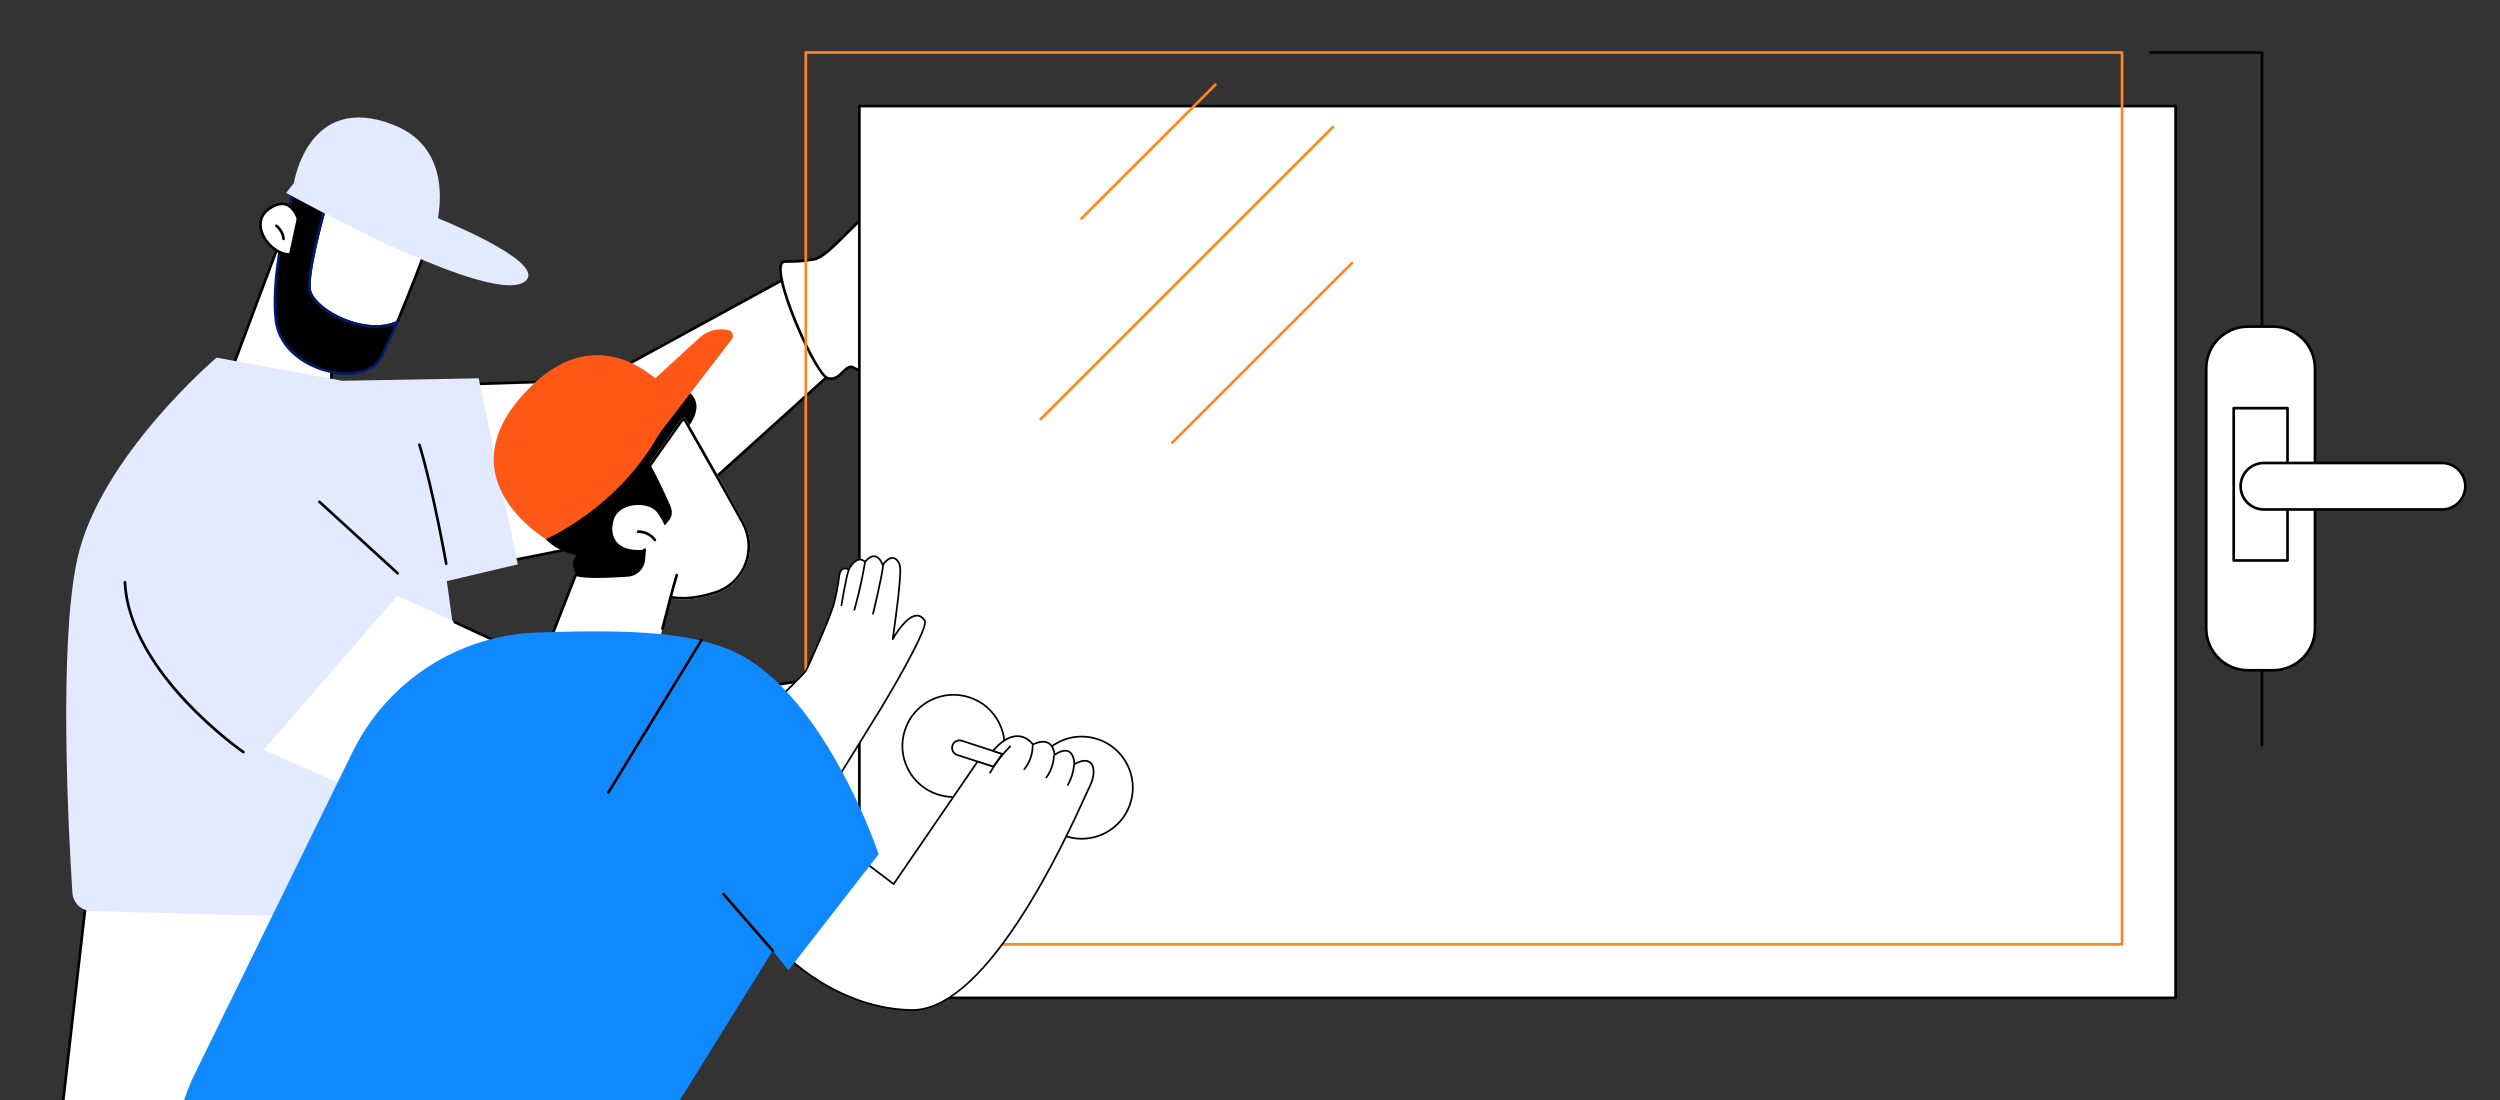 <svg xmlns="http://www.w3.org/2000/svg" id="uuid-e9ea7a55-1556-4cb1-80ba-3be85b1d8466" data-name="Illustration" viewBox="0 0 1867.551 822.041"><rect x="0" y="0" width="1867.551" height="822.041" fill="#333333" stroke="none"/><defs><style>      .uuid-75b208ce-366c-47dd-a9f9-7311530a084d {        fill: #fe5716;      }      .uuid-252c551d-ad6d-4d09-b51e-3b23bddf9ef5 {        fill: #1089ff;      }      .uuid-60d4f303-33e6-4176-9f84-b3e216db0221 {        fill: #fff;      }      .uuid-818c0606-f3a6-4c18-871d-e61976b3f180 {        fill: #e2eaff;      }      .uuid-4a6df1cc-af79-422d-ab0d-988937beca69 {        fill: #ff861d;      }      .uuid-c7d32cc0-8546-4753-b28a-b53fdca0d529 {        fill: #001a70;      }    </style></defs><g id="uuid-fb3f5531-4d69-48a0-9f07-6cef003d295e" data-name="Window installation"><g><g><polygon class="uuid-60d4f303-33e6-4176-9f84-b3e216db0221" points="45.79 834.746 66.001 657.969 350.907 667.963 418.385 834.746 45.79 834.746"></polygon><path d="M418.386,835.747c-.396,0-.77-.236-.928-.625l-67.234-166.181-283.334-9.939-20.106,175.859c-.063.549-.56.945-1.107.88-.548-.063-.942-.559-.88-1.107l20.212-176.777c.059-.518.49-.897,1.029-.886l284.906,9.994c.395.014.744.258.892.625l67.477,166.783c.207.512-.04,1.095-.552,1.302-.122.049-.25.073-.374.073Z"></path><path d="M238.444,835.122h-.01c-.552-.005-.996-.458-.99-1.01l.454-46.221c.105-10.761,7.492-20.017,17.963-22.509l9.218-2.195c.535-.13,1.076.204,1.204.741.128.537-.204,1.076-.741,1.204l-9.218,2.195c-9.575,2.279-16.33,10.743-16.426,20.583l-.454,46.221c-.005.549-.452.99-1,.99Z"></path></g><g><g><path class="uuid-60d4f303-33e6-4176-9f84-b3e216db0221" d="M211.549,173.798l-41.987,111.956s20.183,38.174,61.311,32.945c41.128-5.229,16.542-29.241,16.542-29.241l1.315-63.417-37.181-52.243Z"></path><path d="M223.301,320.186c-36.222,0-54.431-33.602-54.623-33.965-.133-.253-.152-.551-.052-.818l41.987-111.956c.13-.346.44-.593.807-.641.369-.044.73.11.944.412l37.182,52.243c.124.175.189.386.185.601l-1.307,62.995c1.698,1.762,9.409,10.348,6.722,18.361-2.139,6.379-10.263,10.509-24.147,12.274-2.649.337-5.218.495-7.698.495ZM170.661,285.671c2.269,3.959,22.348,36.834,60.086,32.036,13.054-1.66,20.625-5.334,22.502-10.921,2.554-7.603-6.441-16.524-6.532-16.613-.197-.193-.306-.46-.301-.735l1.309-63.086-35.899-50.441-41.164,109.761Z"></path></g><g><g><g><path class="uuid-60d4f303-33e6-4176-9f84-b3e216db0221" d="M231.744,218.279c5.443,15.192,42.211,33.028,64.947,22.456,11.228-26.792,24.588-62.308,24.588-62.308l-76.944-28.669c-4.582,16.152-16.075,58.8-12.592,68.522Z"></path><path d="M280.85,244.89c-7.774.001-16.329-1.787-24.779-5.317-12.689-5.301-22.607-13.527-25.269-20.956-3.545-9.896,7.61-51.644,12.571-69.133.076-.269.261-.493.51-.619.248-.127.54-.142.801-.045l76.944,28.67c.249.093.451.281.561.523.11.242.119.518.026.766-.134.355-13.496,35.84-24.602,62.343-.096.23-.275.415-.5.52-4.672,2.172-10.233,3.249-16.263,3.249ZM245.002,151.072c-4.122,14.623-15.677,57.49-12.317,66.869,2.481,6.924,11.963,14.691,24.157,19.786,14.33,5.987,28.898,6.823,39.077,2.26,10.049-24.009,21.886-55.2,24.069-60.975l-74.987-27.94Z"></path></g><g><path d="M285.451,265.468c2.337-5.402,6.863-14.29,11.239-24.734-22.736,10.572-59.504-7.263-64.947-22.456-3.483-9.723,8.01-52.37,12.592-68.522l-24.211-9.021s-18.766,58.42-13.968,98.672c4.566,38.308,67.851,52.508,79.295,26.06Z"></path><path class="uuid-c7d32cc0-8546-4753-b28a-b53fdca0d529" d="M259.213,280.024c-2.624,0-5.37-.203-8.214-.618-20.137-2.938-43.069-16.671-45.836-39.88-4.769-40.006,13.82-98.51,14.009-99.096.084-.26.27-.475.516-.594.246-.119.529-.132.786-.037l24.211,9.021c.488.182.755.709.613,1.21-3.829,13.501-16.056,58.298-12.612,67.912,2.481,6.924,11.963,14.691,24.157,19.786,14.493,6.055,29.233,6.84,39.427,2.101.374-.174.817-.101,1.115.186.298.287.389.727.229,1.107-2.712,6.472-5.505,12.399-7.75,17.161-1.399,2.969-2.608,5.534-3.495,7.583-3.915,9.047-13.989,14.158-27.156,14.158ZM220.764,142.041c-2.424,7.889-17.991,60.54-13.615,97.249,2.524,21.178,24.115,35.216,44.138,38.137,16.188,2.362,28.926-2.373,33.246-12.355.9-2.079,2.115-4.657,3.521-7.642,1.973-4.186,4.371-9.275,6.76-14.834-10.531,3.884-24.784,2.809-38.743-3.023-12.689-5.301-22.607-13.527-25.269-20.956-3.487-9.733,7.245-50.27,12.319-68.245l-22.357-8.331ZM285.451,265.468h.01-.01Z"></path></g></g><g><g><path class="uuid-60d4f303-33e6-4176-9f84-b3e216db0221" d="M222.609,163.51s-5.308-19.049-21.608-7.543c-16.3,11.505,1.712,35.008,15.867,34.126l5.741-26.583Z"></path><path d="M216.091,191.117c-8.422,0-18.081-7.669-21.434-17.193-2.634-7.485-.532-14.328,5.768-18.774,5.113-3.609,9.763-4.707,13.815-3.263,6.77,2.412,9.231,10.991,9.332,11.354.043.156.048.321.014.479l-5.741,26.583c-.095.438-.468.759-.916.787-.278.018-.559.026-.839.026ZM210.643,153.274c-2.72,0-5.756,1.173-9.065,3.509-7.55,5.329-6.394,12.61-5.034,16.476,3.035,8.623,11.998,15.83,19.512,15.857l5.521-25.563c-.42-1.31-2.779-7.926-8.015-9.786-.927-.329-1.901-.494-2.918-.494Z"></path></g><path d="M211.839,179.432c-.503,0-.936-.379-.993-.89-.392-3.553-2.221-6.868-5.018-9.095-.432-.344-.503-.973-.159-1.405.344-.432.975-.502,1.405-.159,3.21,2.557,5.309,6.362,5.76,10.44.061.549-.335,1.043-.884,1.104-.038.004-.074.006-.111.006Z"></path></g><g><path class="uuid-818c0606-f3a6-4c18-871d-e61976b3f180" d="M213.775,144.071s159.564,89.003,179.661,64.891c12.425-14.907-69.338-47.22-69.338-47.22l-104.547-25.001-5.776,7.33Z"></path><path class="uuid-818c0606-f3a6-4c18-871d-e61976b3f180" d="M311.822,176.48l13.098-4.014s19.422-59.518-31.131-79.257c-63.779-24.903-74.238,43.532-74.238,43.532l92.271,39.739Z"></path></g></g></g><g><g><g><path class="uuid-60d4f303-33e6-4176-9f84-b3e216db0221" d="M620.42,189.537l-172.683,94.321-200.176,6.399,11.074,153.029,193.418-38.559c24.587-4.902,47.391-16.359,65.998-33.159l142.444-128.612-40.075-53.421Z"></path><path d="M258.635,444.287c-.217,0-.43-.071-.606-.205-.228-.174-.371-.437-.392-.723l-11.074-153.029c-.019-.272.072-.54.254-.742.183-.202.439-.321.712-.33l199.938-6.392,172.473-94.207c.435-.239.982-.121,1.279.277l40.075,53.421c.31.414.254.996-.13,1.342l-142.444,128.612c-18.733,16.914-41.719,28.462-66.473,33.397l-193.418,38.558c-.065.013-.13.019-.195.019ZM248.634,291.225l10.917,150.86,192.307-38.337c24.4-4.864,47.058-16.248,65.523-32.92l141.766-128-39.007-51.998-171.923,93.906c-.138.075-.291.117-.448.122l-199.135,6.366ZM447.737,283.859h.01-.01Z"></path></g><g><path class="uuid-60d4f303-33e6-4176-9f84-b3e216db0221" d="M708.64,187.033s-49.815-7.095-49.954,27.545c-.158,39.286,47.728,32.693,47.728,32.693,0,0,6.82,13.012-22.403,21.563-17.115,5.008-32.584,14.092-46.336,5.843-6.262-3.756-9.865,10.995-19.481,7.791-9.615-3.204-46.286-86.862-31.865-87.087,8.905-.139,11.48,0,21.707-1.669,15.895-2.595,47.72-55.954,74.963-47.943,16.051,4.72,25.641,41.266,25.641,41.266Z"></path><path d="M620.891,283.93c-.943,0-1.945-.157-3.014-.513-4.888-1.629-14.677-19.869-22.209-37.223-7.415-17.081-14.854-38.473-13.495-47.284.571-3.699,2.566-4.504,4.14-4.529l2.541-.036c7.008-.094,9.909-.133,19.021-1.62,5.729-.935,14.303-9.49,23.38-18.547,15.406-15.371,34.575-34.499,52.026-29.369,16.404,4.824,25.929,40.456,26.326,41.971.085.324.002.669-.221.919-.222.251-.557.37-.887.325-.273-.04-27.293-3.717-40.955,8.094-5.184,4.481-7.828,10.694-7.859,18.465-.04,9.908,3.069,17.671,9.241,23.073,13.436,11.76,37.111,8.657,37.35,8.624.414-.059.826.153,1.022.526.076.145,1.842,3.61-.107,8.2-2.603,6.127-10.308,11.102-22.9,14.788-3.7,1.083-7.356,2.369-10.893,3.613-12.896,4.537-25.078,8.823-36.239,2.127-2.172-1.302-3.891.224-6.743,3.029-2.481,2.44-5.454,5.365-9.526,5.366ZM677.3,145.96c-14.934,0-31.241,16.271-44.633,29.633-9.716,9.694-18.106,18.066-24.471,19.105-9.259,1.512-12.411,1.554-19.316,1.647l-2.536.036c-.481.007-1.761.027-2.194,2.834-2.424,15.711,26.477,79.677,34.36,82.304,4.521,1.507,7.562-1.486,10.504-4.381,2.739-2.694,5.569-5.48,9.174-3.318,10.356,6.213,21.566,2.268,34.546-2.299,3.561-1.252,7.243-2.548,10.995-3.646,14.876-4.353,19.955-9.793,21.595-13.59,1.174-2.716.768-4.905.443-5.929-4.367.476-25.293,2.066-38.159-9.195-6.627-5.801-9.966-14.073-9.924-24.586.034-8.377,2.912-15.098,8.555-19.974,12.601-10.89,34.975-9.381,41.03-8.74-1.963-6.734-10.992-35.146-24.554-39.134-1.779-.523-3.588-.768-5.417-.768Z"></path></g></g><g><path class="uuid-818c0606-f3a6-4c18-871d-e61976b3f180" d="M366.495,671.663l-32.72-237.557,53.016-12.521-29.221-138.978-101.829,1.842-93.953-17.284s-87.007,73.821-103.972,150.146c-14.232,64.031-6.575,205.655-3.739,249.617.485,7.522,6.622,13.435,14.159,13.639l283.419,7.658c9.0.243,16.068-7.645,14.84-16.563Z"></path><path d="M333.356,422.168c-.476,0-.897-.34-.983-.825-.1-.563-10.123-56.655-20.009-88.777-.163-.528.134-1.087.662-1.25.524-.165,1.087.133,1.25.662,9.922,32.239,19.966,88.451,20.066,89.015.097.544-.266,1.063-.809,1.16-.06.011-.118.016-.176.016Z"></path><path d="M297.039,429.263c-.241,0-.482-.086-.674-.262l-58.442-53.421c-.408-.373-.436-1.005-.064-1.413.372-.408,1.005-.436,1.413-.063l58.442,53.421c.408.373.436,1.005.064,1.413-.197.216-.468.325-.739.325Z"></path><path d="M181.824,562.815c-.195,0-.392-.057-.565-.175-.214-.147-21.628-14.935-43.161-37.911-19.92-21.256-44.03-54.08-45.77-89.74-.027-.552.398-1.02.95-1.048.548-.028,1.02.398,1.048.95,3.277,67.173,87.217,125.518,88.065,126.099.455.312.571.935.259,1.391-.194.282-.507.434-.826.434Z"></path></g><g><g><path class="uuid-60d4f303-33e6-4176-9f84-b3e216db0221" d="M690.272,494.621l-215.401,32.971-177.832-82.636-100.187,115.189,220.953,97.253c28.532,12.559,60.873,13.337,89.976,2.165l193.762-74.377-11.271-90.565Z"></path><path d="M465.386,668.474c-16.322,0-32.609-3.393-47.983-10.16l-55.22-23.796c-.507-.219-.741-.807-.523-1.314.218-.507.807-.743,1.314-.523l55.227,23.799c28.489,12.539,60.172,13.302,89.222,2.15l193.031-74.097-11.047-88.768-214.385,32.815c-.194.03-.394.002-.573-.082l-135.109-62.783c-.501-.232-.718-.827-.485-1.328.233-.501.827-.719,1.328-.485l134.835,62.656,215.103-32.925c.268-.041.539.028.754.191.216.163.356.406.389.674l11.271,90.565c.057.456-.205.893-.634,1.057l-193.762,74.377c-13.864,5.322-28.324,7.976-42.754,7.976Z"></path></g><g><g><path class="uuid-60d4f303-33e6-4176-9f84-b3e216db0221" d="M743.905,601.75h42.025c4.739,0,8.581-3.841,8.581-8.579v-119.948c0-6.294-5.878-11.396-13.128-11.396-6.08,0-11.364,3.624-12.772,8.758l-32.982,120.319c-1.496,5.46,2.613,10.846,8.275,10.846Z"></path><path d="M785.931,602.75h-42.025c-3.014,0-5.791-1.374-7.619-3.77-1.827-2.396-2.418-5.435-1.622-8.34l32.982-120.319c1.532-5.59,7.181-9.494,13.736-9.494,7.79,0,14.128,5.561,14.128,12.396v119.948c0,5.282-4.298,9.579-9.581,9.579ZM781.383,462.827c-5.657,0-10.512,3.299-11.807,8.022l-32.982,120.319c-.63,2.299-.162,4.704,1.283,6.599,1.446,1.895,3.644,2.983,6.028,2.983h42.025c4.18,0,7.581-3.4,7.581-7.579v-119.948c0-5.732-5.441-10.396-12.128-10.396Z"></path></g><g><path class="uuid-60d4f303-33e6-4176-9f84-b3e216db0221" d="M793.145,573.152c-23.259,2.189-39.17,27.37-63.747,13.834-11.191-5.183-23.031,6.823-34.681,13.854-7.384,4.456-16.994.994-19.907-7.122-6.616-18.434-21.242-54.596-24.388-88.358-.719-7.719,5.077-14.504,12.818-14.979,45.255-2.776,57.04-7.955,93.905-10.866,18.339-1.448,38.309,3.3,51.518,16.101,10.821,10.487,14.878,27.395,9.994,41.65,5.533,7.472,4.431,19.055-2.413,25.349,4.965,6.191,2.441,16.804-4.78,20.099-7.221,3.295-16.893-1.754-18.318-9.56Z"></path><path d="M687.702,603.799c-1.652,0-3.312-.281-4.915-.851-4.171-1.483-7.422-4.725-8.918-8.893-.807-2.25-1.734-4.764-2.745-7.505-7.078-19.198-18.924-51.33-21.697-81.098-.373-4.01.862-7.902,3.479-10.957,2.613-3.051,6.261-4.866,10.273-5.112,24.936-1.53,39.765-3.802,54.105-5.999,11.947-1.83,23.23-3.559,39.782-4.866,20.494-1.616,40.041,4.507,52.292,16.379,11.044,10.704,15.193,27.6,10.409,42.201,5.291,7.613,4.286,19.017-2.2,25.625,2.102,3.087,2.788,7.223,1.829,11.255-1.038,4.364-3.848,7.968-7.518,9.643-3.67,1.674-8.235,1.435-12.211-.641-3.669-1.916-6.342-5.136-7.302-8.74-8.358,1.007-15.873,5.049-23.146,8.963-12.127,6.524-24.666,13.27-40.303,4.658-8.098-3.748-16.678,2.232-25.763,8.562-2.594,1.808-5.276,3.676-7.92,5.271-2.309,1.393-4.909,2.103-7.532,2.103ZM763.549,480.262c-2.093,0-4.203.083-6.326.25-16.478,1.301-27.727,3.024-39.636,4.849-14.385,2.204-29.26,4.483-54.287,6.018-3.465.212-6.618,1.781-8.876,4.417-2.262,2.641-3.33,6.004-3.007,9.471,2.749,29.507,14.539,61.485,21.582,80.592,1.013,2.748,1.942,5.267,2.751,7.521,1.292,3.602,4.101,6.402,7.705,7.684,3.581,1.273,7.497.879,10.744-1.08,2.587-1.561,5.242-3.411,7.809-5.2,9.149-6.375,18.607-12.97,27.809-8.705,14.744,8.118,26.26,1.923,38.452-4.636,7.702-4.144,15.666-8.428,24.78-9.286.51-.051.984.305,1.078.816.614,3.365,3.03,6.444,6.463,8.236,3.434,1.792,7.341,2.015,10.456.594,3.113-1.421,5.506-4.519,6.402-8.286.896-3.767.152-7.609-1.987-10.277-.329-.41-.284-1.005.104-1.361,6.472-5.953,7.519-16.951,2.286-24.018-.196-.265-.249-.608-.142-.919,4.795-13.994.879-30.312-9.744-40.607-10.584-10.257-26.857-16.072-44.418-16.072Z"></path></g><path d="M815.325,562.927c-.308,0-.612-.142-.808-.41-8.111-11.084-22.65-16.956-36.188-14.616-.548.091-1.062-.271-1.156-.815-.094-.544.271-1.062.815-1.156,14.266-2.466,29.595,3.723,38.144,15.406.326.445.229,1.071-.217,1.397-.178.13-.385.193-.589.193Z"></path><path d="M818.015,538.663c-.263,0-.526-.103-.723-.309-9.241-9.659-22.714-14.85-36.051-13.88-.548.038-1.029-.374-1.07-.925-.04-.551.374-1.03.925-1.07,13.914-1.011,27.992,4.408,37.641,14.493.382.399.368,1.032-.031,1.414-.194.185-.443.277-.691.277Z"></path><path d="M819.046,514.663c-.249,0-.498-.092-.692-.279-9.338-8.966-25.454-17.327-40.403-15.803-.562.063-1.04-.344-1.096-.893-.056-.549.344-1.04.893-1.096,15.585-1.591,32.32,7.064,41.991,16.35.399.382.412,1.016.029,1.414-.196.205-.459.308-.721.308Z"></path></g></g></g></g><g><path d="M1689.737,557.595c-.552,0-1-.448-1-1V40.259h-82.281c-.552,0-1-.448-1-1s.448-1,1-1h83.281c.552,0,1,.448,1,1v517.336c0,.552-.448,1-1,1Z"></path><g><rect class="uuid-60d4f303-33e6-4176-9f84-b3e216db0221" x="641.952" y="79.253" width="983.269" height="666.171"></rect><path d="M1625.222,746.424h-983.269c-.552,0-1-.448-1-1V79.253c0-.552.448-1,1-1h983.269c.552,0,1,.448,1,1v666.171c0,.552-.448,1-1,1ZM642.952,744.424h981.269V80.253h-981.269v664.171Z"></path></g><g><g><path class="uuid-60d4f303-33e6-4176-9f84-b3e216db0221" d="M1698.137,243.993h-18.84c-17.232,0-31.201,13.963-31.201,31.186v194.33c0,17.224,13.969,31.186,31.201,31.186h18.84c17.232,0,31.201-13.963,31.201-31.186v-194.33c0-17.224-13.969-31.186-31.201-31.186Z"></path><path d="M1698.137,501.696h-18.84c-17.755,0-32.2-14.438-32.2-32.186v-194.331c0-17.747,14.445-32.186,32.2-32.186h18.84c17.755,0,32.201,14.438,32.201,32.186v194.331c0,17.747-14.445,32.186-32.201,32.186ZM1679.297,244.993c-16.652,0-30.2,13.541-30.2,30.186v194.331c0,16.645,13.548,30.186,30.2,30.186h18.84c16.653,0,30.201-13.541,30.201-30.186v-194.331c0-16.645-13.548-30.186-30.201-30.186h-18.84Z"></path></g><g><rect class="uuid-60d4f303-33e6-4176-9f84-b3e216db0221" x="1668.616" y="304.913" width="40.203" height="113.767"></rect><path d="M1708.819,419.679h-40.203c-.552,0-1-.448-1-1v-113.767c0-.552.448-1,1-1h40.203c.552,0,1,.448,1,1v113.767c0,.552-.448,1-1,1ZM1669.616,417.679h38.203v-111.767h-38.203v111.767Z"></path></g><g><path class="uuid-60d4f303-33e6-4176-9f84-b3e216db0221" d="M1824.248,345.858h-133.086c-9.599,0-17.381,7.778-17.381,17.373s7.781,17.373,17.381,17.373h133.086c9.599,0,17.381-7.778,17.381-17.373s-7.782-17.373-17.381-17.373Z"></path><path d="M1824.248,381.603h-133.086c-10.135,0-18.381-8.242-18.381-18.373s8.246-18.373,18.381-18.373h133.086c10.135,0,18.381,8.242,18.381,18.373s-8.246,18.373-18.381,18.373ZM1691.162,346.857c-9.032,0-16.381,7.345-16.381,16.373s7.349,16.373,16.381,16.373h133.086c9.032,0,16.381-7.345,16.381-16.373s-7.349-16.373-16.381-16.373h-133.086Z"></path></g></g><g><path class="uuid-4a6df1cc-af79-422d-ab0d-988937beca69" d="M1585.209,706.43h-983.269c-.552,0-1-.448-1-1V39.259c0-.552.448-1,1-1h983.269c.552,0,1,.448,1,1v666.171c0,.552-.448,1-1,1ZM602.94,704.43h981.269V40.259h-981.269v664.171Z"></path><path class="uuid-4a6df1cc-af79-422d-ab0d-988937beca69" d="M777.415,314.07c-.256,0-.512-.098-.707-.293-.391-.391-.391-1.024,0-1.414l218.271-218.17c.391-.391,1.024-.391,1.415,0,.39.391.39,1.024-.001,1.414l-218.271,218.17c-.195.195-.451.293-.707.293Z"></path><path class="uuid-4a6df1cc-af79-422d-ab0d-988937beca69" d="M875.76,331.651c-.256,0-.512-.098-.707-.293-.391-.391-.391-1.024,0-1.414l134.275-134.213c.391-.391,1.024-.391,1.414,0,.391.391.391,1.024,0,1.414l-134.275,134.213c-.195.195-.451.293-.707.293Z"></path><path class="uuid-4a6df1cc-af79-422d-ab0d-988937beca69" d="M807.892,164.246c-.256,0-.512-.098-.707-.293-.391-.391-.391-1.024,0-1.414l100.051-100.005c.391-.391,1.024-.391,1.414,0,.391.391.391,1.024,0,1.414l-100.051,100.005c-.195.195-.451.293-.707.293Z"></path></g></g><g><g><path d="M447.212,362.168s13.847-82.958,50.124-76.062c38.697,7.356,16.761,32.76,16.761,32.76,0,0,16.323,11.43-10.235,23.494-5.675,2.578-21.772,23.989-27.452,26.142-20.829,7.894-29.199-6.335-29.199-6.335Z"></path><g><path class="uuid-60d4f303-33e6-4176-9f84-b3e216db0221" d="M555.751,390.092c-19.399-35.303-44.346-78.673-44.346-78.673l-3.113,2.404-24.239,34.31c-2.837,4.016-9.78,35.608-7.363,39.891,6.793,12.036-3.913,39.235,7.061,50.191,12.674,12.653,32.781,11.154,50.893,5.357,22.281-7.131,32.37-32.983,21.107-53.479Z"></path><path d="M510.813,314.403c5.11,8.909,26.36,46.032,43.186,76.652,5.119,9.315,5.795,20.326,1.856,30.209-3.896,9.774-11.849,17.21-21.82,20.402-8.753,2.802-16.824,4.222-23.987,4.222-10.469,0-18.841-3.058-24.882-9.09-5.459-5.449-4.896-16.079-4.352-26.359.478-9.018.929-17.536-2.376-23.391-.522-1.063-.43-6.963,1.963-18.861,1.983-9.858,4.288-17.487,5.287-18.901l24.065-34.065,1.06-.819ZM511.406,311.418l-3.113,2.404-24.239,34.31c-2.837,4.016-9.78,35.608-7.363,39.891,6.793,12.036-3.913,39.235,7.061,50.191,7.019,7.007,16.319,9.675,26.295,9.675,8.039,0,16.516-1.731,24.597-4.318,22.281-7.131,32.37-32.983,21.107-53.479-19.399-35.303-44.346-78.673-44.346-78.673Z"></path></g><path d="M430.797,415.028c-4.396,3.872-3.199,11.56,1.086,15.555s10.5,5.089,16.355,5.323c9.024.361,18.09-.901,26.75-3.463,5.341-1.58,10.808-3.851,14.185-8.279,4.159-5.454,4.248-12.924,3.639-19.754-1.308-14.684,13.617-13.691,7.695-27.193-2.587-5.897-18.353-40.814-24.32-43.24-6.922-2.815-21.108,13.634-27.574,17.378-14.245,8.249-26.609,19.664-36.063,33.128-3.759,5.353-9.752,11.999-4.74,18.206,5.113,6.333,15.345,10.43,22.986,12.338Z"></path><path class="uuid-60d4f303-33e6-4176-9f84-b3e216db0221" d="M418.16,487.134c11.668,5.453,35.128,10.984,69.773-5.934,2.912-1.422,5.032-4.074,5.826-7.213,2.742-10.844,9.321-36.633,11.798-44.361,3.165-9.873-8.181-39.398-15.114-47.408-6.933-8.01-28.117-6.64-31.93,5.882-3.812,12.522,1.769,24.721,23.043,22.514l-.64,7.412c-.547,6.336-5.621,11.328-11.967,11.77-12.793.891-32.882,1.82-38.756-.577l-17.433,44.48c-2.039,5.204.335,11.069,5.4,13.436Z"></path><path d="M412.76,474.698c-.121,0-.245-.022-.364-.069-.514-.202-.768-.782-.566-1.296l17.434-44.479c.098-.25.291-.449.537-.554.246-.105.524-.107.772-.007,4.284,1.748,17.889,1.927,38.309.505,5.89-.41,10.533-4.976,11.041-10.857l.64-7.412c.047-.55.529-.969,1.082-.91.55.047.958.532.91,1.082l-.64,7.412c-.593,6.869-6.016,12.202-12.894,12.681-13.932.971-31.517,1.665-38.244-.317l-17.084,43.587c-.155.395-.532.636-.932.636Z"></path><path d="M494.87,470.608c-.082,0-.164-.01-.247-.031-.535-.136-.859-.68-.723-1.216,3.053-12.006,8.503-33.174,10.705-40.041.169-.526.732-.817,1.257-.647.526.168.816.731.647,1.257-2.185,6.817-7.623,27.94-10.671,39.924-.115.453-.522.753-.969.753Z"></path><path d="M489.191,404.356c-.311,0-.618-.144-.813-.416-2.61-3.634-7.203-5.873-11.658-5.763-.569.017-1.013-.418-1.029-.97-.017-.552.418-1.013.97-1.029,5.208-.14,10.31,2.373,13.341,6.595.322.449.22,1.074-.229,1.395-.177.127-.381.188-.583.188Z"></path><path class="uuid-75b208ce-366c-47dd-a9f9-7311530a084d" d="M407.812,402.69s70.611-30.195,96.34-105.206c0,0-49.679-67.254-108.928-7.426-65.982,66.627,12.589,112.632,12.589,112.632Z"></path><path class="uuid-75b208ce-366c-47dd-a9f9-7311530a084d" d="M440.346,327.793l41.371,10.038,64.871-84.289c1.966-2.555.608-6.286-2.541-6.981-7.726-1.705-15.798.468-21.623,5.82l-82.079,75.412Z"></path></g><g><g><path class="uuid-60d4f303-33e6-4176-9f84-b3e216db0221" d="M611.716,604.145l45.291-73.203s37.582-61.645,33.728-67.424c-8.848-13.266-23.865,13.925-23.865,13.925,0,0,6.521-43.982,5.555-53.416-.641-6.27-6.264-11.558-13.009-1.926,0,0-4.096-13.003-13.25-2.408-.127.127-5.059-6.502-12.046,5.538-2.891-.722-5.782-1.926-7.227,4.816,0,0-.723,8.187-3.614,19.746-2.891,11.558-19.273,47.438-21.2,51.29-1.927,3.853-90.583,88.615-90.583,88.615l100.219,14.448Z"></path><path d="M611.716,604.794c-.031,0-.061-.002-.093-.007l-100.219-14.448c-.246-.035-.45-.208-.525-.444-.076-.237-.01-.496.17-.667,24.636-23.554,88.911-85.358,90.451-88.436,1.788-3.574,18.253-39.571,21.151-51.158,2.844-11.369,3.59-19.564,3.597-19.645.002-.027.006-.053.012-.079.611-2.847,1.508-4.552,2.826-5.364,1.475-.91,3.105-.486,4.682-.077l.043.011c2.571-4.298,5.204-6.681,7.832-7.084,2.157-.329,3.709.751,4.461,1.39,2.733-3.012,5.365-4.298,7.804-3.795,3.085.637,4.913,3.968,5.69,5.766,3.484-4.512,6.415-4.931,8.305-4.439,2.696.701,4.774,3.772,5.17,7.641.821,8.017-3.601,39.976-5.091,50.359,3.141-4.982,10.154-14.818,16.715-15.093,2.555-.109,4.77,1.215,6.58,3.93.719,1.077,2.628,3.941-15.39,36.553-8.818,15.961-18.229,31.414-18.323,31.569l-45.294,73.207c-.119.193-.329.307-.552.307ZM512.909,589.245l98.479,14.197,45.068-72.842c14.445-23.693,36.38-62.763,33.74-66.722-1.564-2.344-3.345-3.443-5.446-3.353-7.883.329-17.218,17.063-17.311,17.232-.152.275-.479.402-.776.301-.297-.101-.48-.399-.434-.71.065-.439,6.498-44.009,5.552-53.255-.336-3.28-2.065-5.96-4.205-6.516-2.289-.597-4.998,1.143-7.627,4.896-.141.203-.388.307-.63.269-.244-.038-.446-.21-.52-.446-.017-.053-1.724-5.326-5.157-6.033-2.059-.425-4.408.873-6.983,3.854-.333.335-.698.291-1.118-.093-.489-.447-1.786-1.637-3.701-1.343-2.273.348-4.748,2.726-7.156,6.877-.145.25-.438.373-.719.304l-.524-.134c-1.373-.357-2.67-.694-3.674-.075-.977.603-1.706,2.073-2.23,4.494-.061.65-.862,8.748-3.627,19.805-2.921,11.677-19.455,47.836-21.249,51.423-1.868,3.733-79.63,78.189-89.751,87.872Z"></path></g><path d="M652.19,459.11c-.051,0-.102-.006-.153-.018-.349-.084-.563-.435-.479-.783.07-.288,6.979-28.924,7.452-36.011.024-.358.334-.635.691-.604.358.024.628.333.604.691-.48,7.197-7.199,35.048-7.485,36.23-.072.297-.338.497-.63.497Z"></path><path d="M638.217,456.221c-.06,0-.121-.009-.182-.026-.344-.101-.542-.461-.441-.805.05-.173,5.081-17.51,7.932-35.558.056-.354.39-.595.743-.54.354.056.596.388.54.743-2.864,18.132-7.917,35.545-7.968,35.719-.083.283-.342.468-.623.468Z"></path><path d="M628.581,452.849c-.034,0-.068-.003-.103-.008-.354-.056-.596-.389-.539-.743.128-.808,3.168-19.881,5.566-27.073.114-.34.48-.525.821-.41.34.114.524.481.41.821-2.365,7.09-5.485,26.669-5.516,26.866-.051.319-.327.547-.64.547Z"></path></g><g><g><g><g><circle class="uuid-60d4f303-33e6-4176-9f84-b3e216db0221" cx="808.071" cy="588.409" r="38.161" transform="translate(-133.506 252.796) rotate(-16.443)"></circle><path d="M808.043,627.222c-3.977,0-8.016-.616-11.998-1.914-9.856-3.212-17.871-10.07-22.57-19.311-4.698-9.241-5.516-19.758-2.304-29.614,3.212-9.856,10.07-17.872,19.311-22.57,9.242-4.699,19.758-5.517,29.614-2.304,20.346,6.631,31.505,28.579,24.874,48.925-5.333,16.365-20.58,26.787-36.928,26.787ZM808.032,550.878c-5.828,0-11.616,1.374-16.961,4.092-8.932,4.541-15.56,12.288-18.665,21.815-3.105,9.527-2.314,19.692,2.227,28.623,4.541,8.932,12.288,15.56,21.815,18.665,19.666,6.41,40.88-4.376,47.289-24.042,6.409-19.666-4.376-40.88-24.042-47.289-3.825-1.246-7.753-1.865-11.662-1.865Z"></path></g><g><circle class="uuid-60d4f303-33e6-4176-9f84-b3e216db0221" cx="712.282" cy="557.191" r="38.161" transform="translate(-175.172 383.312) rotate(-26.949)"></circle><path d="M712.322,596.021c-4.045,0-8.108-.64-12.066-1.93-9.856-3.212-17.872-10.07-22.57-19.311-4.698-9.241-5.517-19.758-2.304-29.614,6.631-20.346,28.58-31.505,48.926-24.874,9.856,3.212,17.871,10.07,22.57,19.311,4.698,9.241,5.516,19.758,2.304,29.614s-10.07,17.872-19.311,22.57c-5.53,2.812-11.519,4.234-17.548,4.234ZM676.616,545.568c-3.105,9.527-2.314,19.692,2.228,28.623,4.541,8.932,12.288,15.56,21.815,18.665,9.526,3.105,19.692,2.314,28.623-2.227,8.932-4.541,15.56-12.289,18.665-21.815,3.105-9.527,2.314-19.692-2.227-28.623-4.541-8.932-12.288-15.56-21.815-18.665-19.665-6.409-40.88,4.376-47.289,24.042Z"></path></g></g><g><path class="uuid-60d4f303-33e6-4176-9f84-b3e216db0221" d="M715.064,563.966l86.767,28.277c2.93.955,6.079-.646,7.034-3.576.955-2.93-.646-6.079-3.576-7.034l-86.767-28.277c-2.93-.955-6.079.646-7.034,3.576-.955,2.93.646,6.079,3.576,7.034Z"></path><path d="M803.555,593.168c-.638,0-1.286-.099-1.926-.307l-86.767-28.278c-1.582-.515-2.868-1.616-3.622-3.099-.754-1.483-.885-3.171-.37-4.753,1.064-3.265,4.586-5.057,7.852-3.992l86.767,28.277c3.265,1.064,5.056,4.587,3.992,7.852-.856,2.626-3.303,4.299-5.927,4.299ZM716.797,553.731c-2.077,0-4.014,1.324-4.692,3.403-.408,1.252-.304,2.588.293,3.762.597,1.174,1.615,2.046,2.867,2.453h0l86.767,28.277c2.585.843,5.374-.575,6.216-3.16.842-2.585-.575-5.373-3.16-6.216l-86.767-28.277c-.505-.165-1.019-.243-1.524-.243Z"></path></g></g><g><g><path class="uuid-60d4f303-33e6-4176-9f84-b3e216db0221" d="M577.266,703.913s41.206,49.331,103.386,50.613c62.181,1.282,126.662-153.555,133.254-166.751,6.592-13.195,2.378-24.78-11.358-16.88,0,0,.12-16.982-14.826-6.939,0,0-.361-15.268-16.127-7.819,0,0-11.213-16.825-29.842,4.79l7.042,2.295-6.684,9.559-11.854-3.863-62.687,91.487-30.088-22.805-60.215,66.314Z"></path><path d="M681.424,755.183c-.263,0-.522-.003-.785-.008-32.282-.666-58.803-14.453-75.367-25.902-17.939-12.399-28.401-24.82-28.505-24.943-.208-.249-.2-.613.018-.853l60.215-66.314c.226-.249.604-.285.873-.081l29.546,22.394,62.302-90.925c.163-.238.464-.338.737-.25l11.396,3.714,5.907-8.447-6.209-2.024c-.206-.067-.365-.233-.424-.443-.058-.209-.008-.434.134-.598,6.753-7.835,13.34-11.612,19.576-11.226,6.101.377,9.87,4.626,10.968,6.048,4.996-2.259,9.009-2.49,11.937-.684,3.353,2.069,4.278,6.193,4.532,8.183,4.353-2.716,7.88-3.381,10.496-1.976,3.466,1.863,4.22,6.774,4.382,8.972,6.887-3.642,10.438-1.851,11.969-.407,3.531,3.33,3.276,10.826-.635,18.653-.574,1.148-1.602,3.405-3.025,6.529-7.728,16.968-25.827,56.704-49.461,92.862-29.377,44.945-56.483,67.726-80.578,67.726ZM578.133,703.925c1.994,2.279,11.975,13.294,27.911,24.303,16.411,11.338,42.678,24.991,74.622,25.649,23.831.505,50.813-22.095,80.249-67.13,23.58-36.076,41.65-75.749,49.366-92.689,1.429-3.136,2.461-5.403,3.045-6.572,3.595-7.197,3.968-14.24.905-17.128-2.309-2.176-6.343-1.785-11.36,1.1-.202.116-.449.115-.65-.002-.201-.117-.324-.333-.322-.565 0-.069-.003-6.893-3.745-8.901-2.34-1.255-5.727-.413-10.07,2.505-.197.132-.45.146-.66.038-.21-.109-.345-.324-.351-.561-.002-.058-.194-5.875-4.017-8.229-2.624-1.615-6.387-1.285-11.183.982-.292.136-.638.041-.817-.226-.037-.055-3.779-5.53-10.314-5.926-5.606-.343-11.615,3.038-17.852,10.043l6.106,1.99c.195.064.349.216.414.411.065.195.034.409-.084.578l-6.684,9.559c-.164.234-.462.334-.733.245l-11.392-3.713-62.412,91.086c-.1.146-.256.245-.431.274-.174.028-.355-.016-.496-.124l-29.615-22.446-59.43,65.449Z"></path></g><path d="M765.131,575.321c-.144,0-.289-.048-.41-.146-.278-.226-.32-.635-.093-.913,3.956-4.854,6.136-10.976,6.138-17.238,0-.358.291-.649.649-.649h0c.358,0,.649.291.649.649-.002,6.56-2.286,12.973-6.431,18.057-.128.158-.315.239-.503.239Z"></path><path d="M781.613,581.415c-.135,0-.272-.042-.388-.129-.287-.215-.345-.622-.131-.909,3.35-4.475,5.315-10.016,5.532-15.602.014-.358.304-.648.674-.623.358.014.637.315.623.674-.227,5.846-2.284,11.646-5.789,16.329-.128.171-.323.26-.52.26Z"></path><path d="M797.697,586.997c-.109,0-.219-.027-.321-.085-.312-.177-.42-.574-.242-.885,2.521-4.425,4.093-9.443,4.545-14.514.032-.357.345-.617.704-.589.357.032.621.347.589.704-.469,5.255-2.099,10.456-4.711,15.041-.119.21-.339.328-.564.328Z"></path><path d="M739.599,577.88c-.108,0-.217-.027-.318-.084-.312-.176-.423-.572-.247-.884,4.11-7.297,9.221-13.976,15.192-19.85.256-.251.666-.248.918.008.251.256.248.666-.008.918-5.884,5.789-10.921,12.371-14.971,19.562-.119.212-.339.331-.566.331Z"></path></g></g><g><path class="uuid-252c551d-ad6d-4d09-b51e-3b23bddf9ef5" d="M478.446,869.259l98.802-159.113,11.7,14.669,67.451-86.731s-42.54-127.159-114.447-153.914c-27.09-10.079-60.595-14.587-141.187-11.634-58.758,2.153-111.552,36.482-137.423,89.257l-117.669,240.034c-10.29,20.991-15.64,44.057-15.64,67.433h348.413Z"></path><path d="M577.249,711.147c-.279,0-.557-.116-.754-.343l-36.803-42.227c-.363-.416-.319-1.048.097-1.411.416-.363,1.048-.319,1.411.097l36.803,42.227c.363.416.319,1.048-.097,1.411-.19.165-.424.246-.657.246Z"></path><path d="M523.089,477.825c.288-.471.903-.62,1.375-.332s.62.903.332,1.375l-69.504,113.694c-.189.309-.517.479-.854.479-.178,0-.358-.047-.52-.147-.471-.288-.62-.903-.332-1.375"></path></g></g></g></svg>